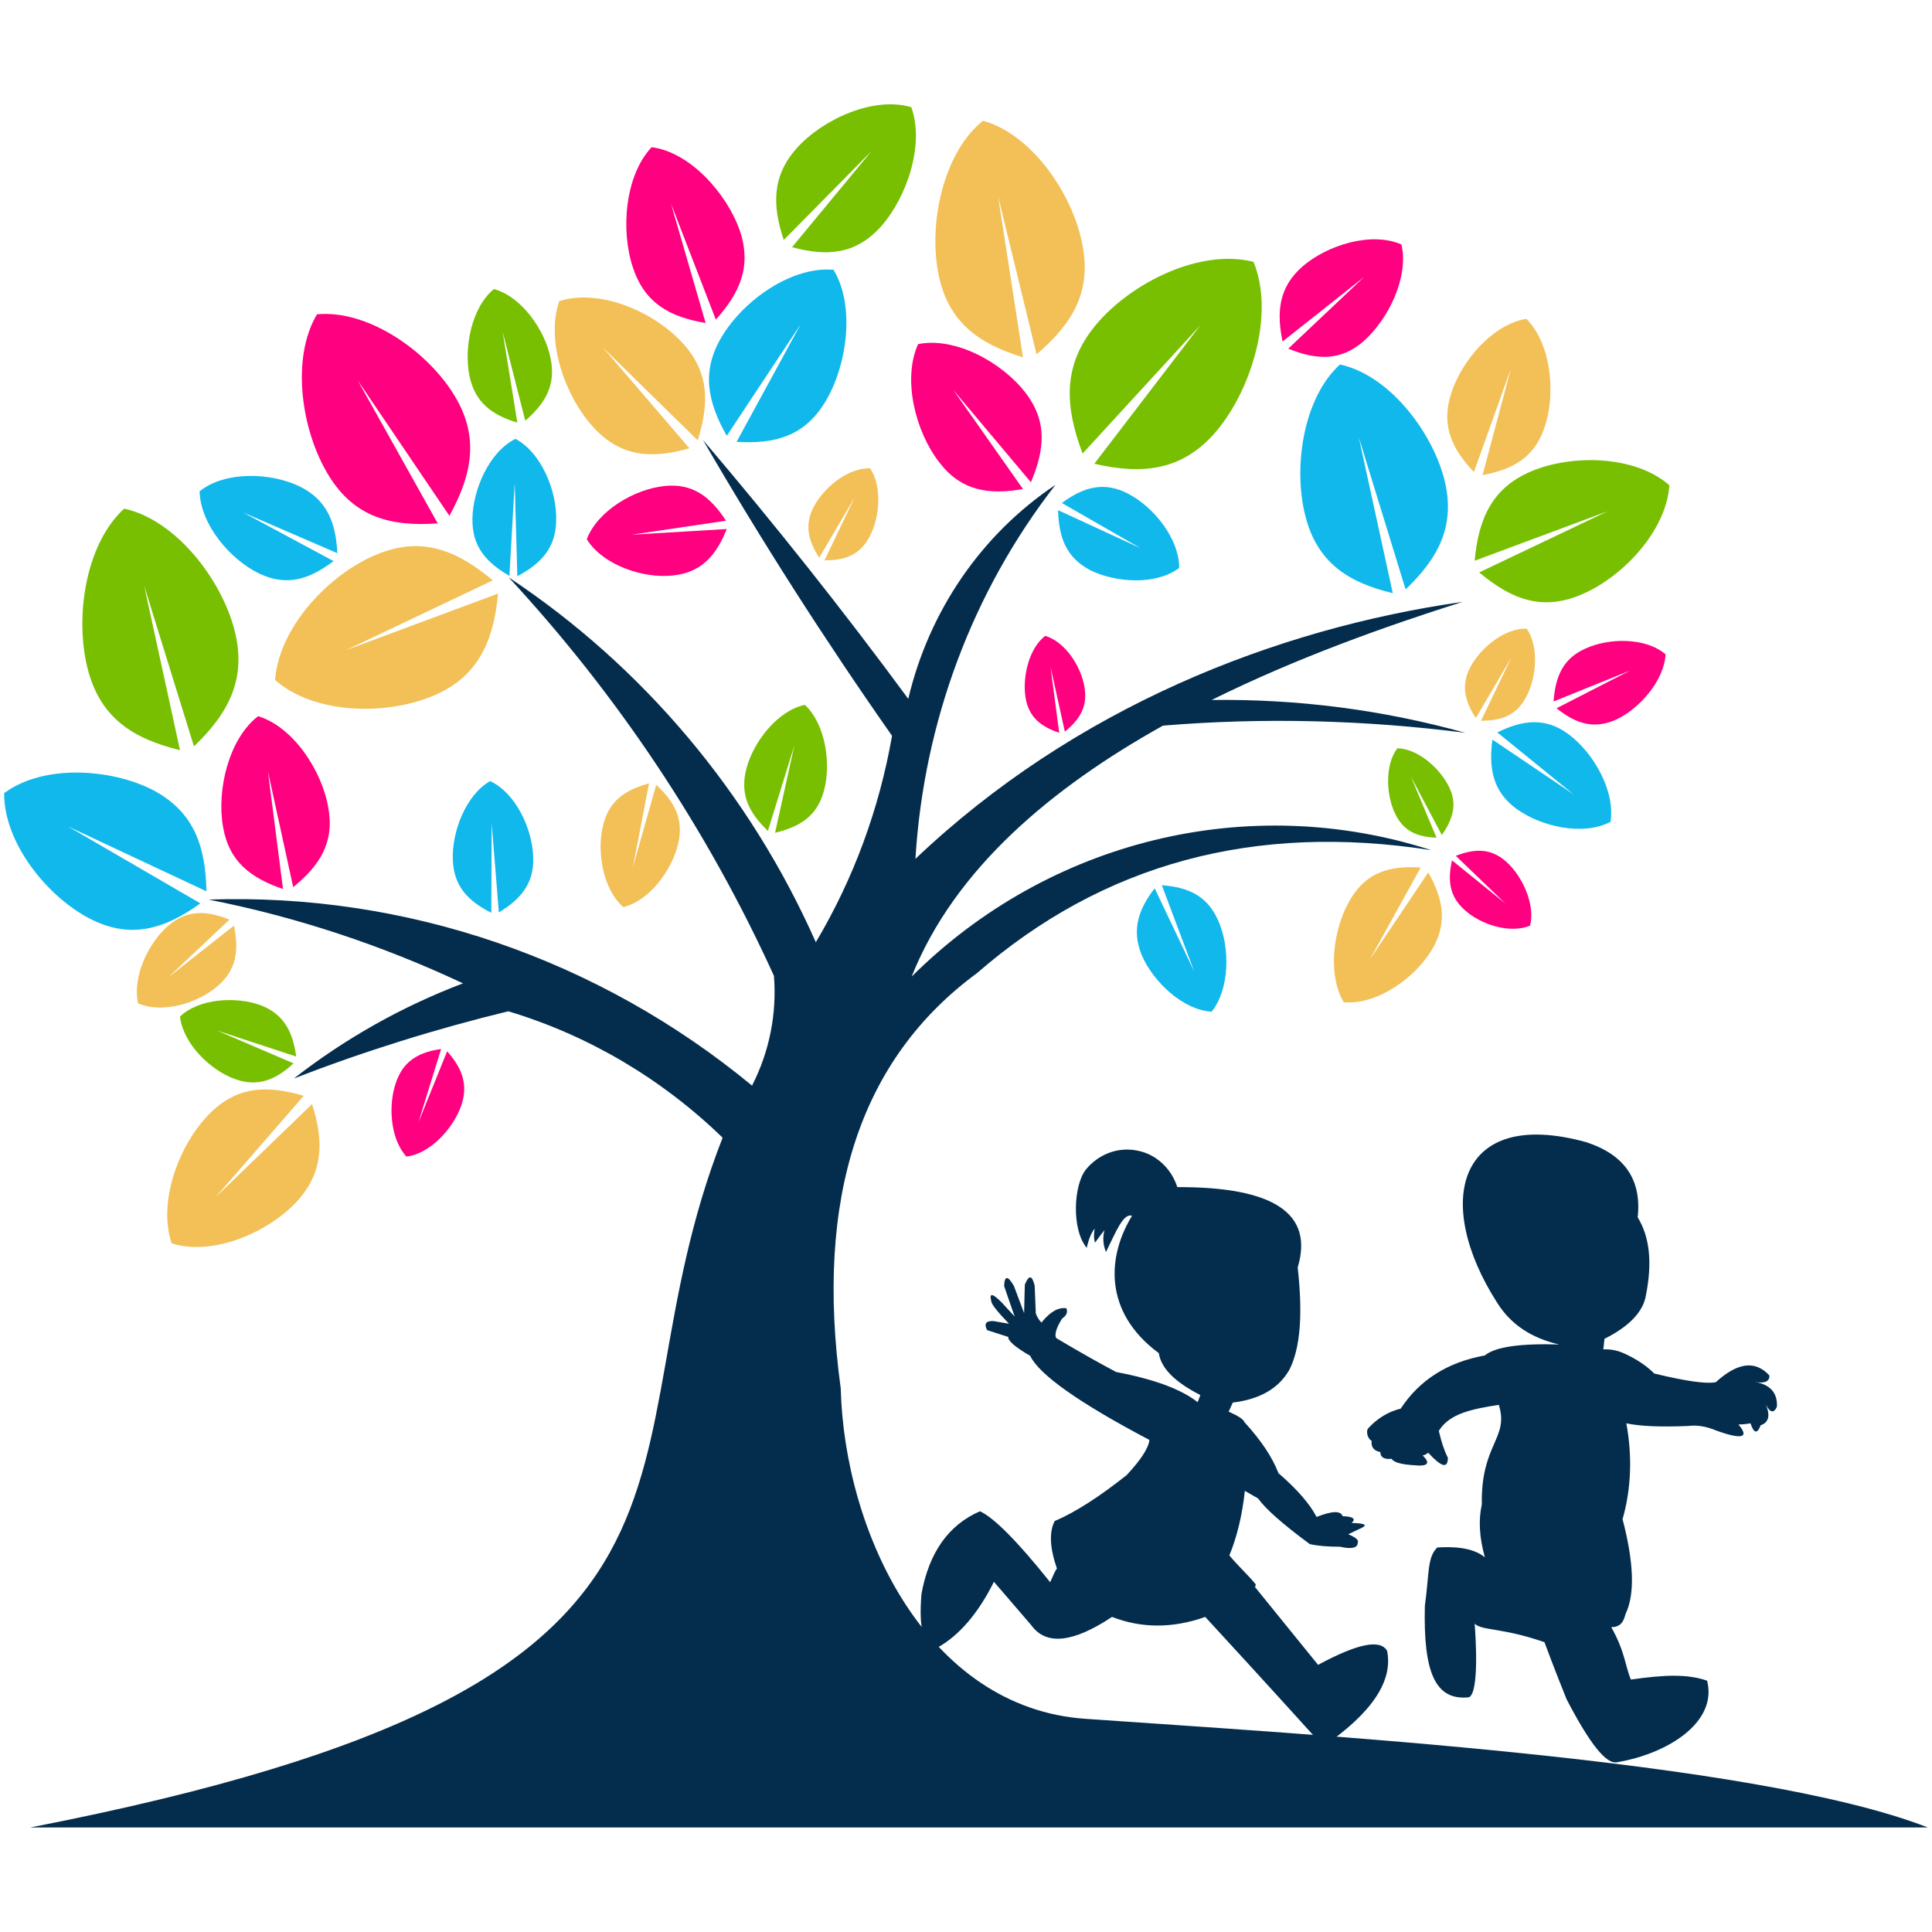 <?xml version="1.0" encoding="utf-8"?>
<!-- Generator: Adobe Illustrator 28.3.0, SVG Export Plug-In . SVG Version: 6.00 Build 0)  -->
<svg version="1.1" id="Livello_1" xmlns="http://www.w3.org/2000/svg" xmlns:xlink="http://www.w3.org/1999/xlink" x="0px" y="0px"
	 viewBox="0 0 512 512" style="enable-background:new 0 0 512 512;" xml:space="preserve">
<style type="text/css">
	.st0{fill-rule:evenodd;clip-rule:evenodd;fill:#042D4D;}
	.st1{fill-rule:evenodd;clip-rule:evenodd;fill:#78BF02;}
	.st2{fill-rule:evenodd;clip-rule:evenodd;fill:#11B8EC;}
	.st3{fill-rule:evenodd;clip-rule:evenodd;fill:#FF0080;}
	.st4{fill-rule:evenodd;clip-rule:evenodd;fill:#F2C057;}
</style>
<g>
	<g>
		<g>
			<path class="st0" d="M396.8,345.3c3.6,5.7,9,9.3,16.4,11c-10.3-0.3-16.9,0.6-19.7,2.9c-9.9,1.8-17.3,6.5-22.3,14.1
				c-3.3,0.8-6.2,2.6-8.6,5.2c-0.8,1,0.1,3.1,0.9,3.3c-0.2,1.7,0.6,2.7,2.3,3c0,1.4,1,2,3,1.8c0.5,0.9,2.5,1.5,5.9,1.7
				c3.7,0.4,4.5-0.5,2.3-2.6c0.4,0,0.9-0.3,1.5-0.7c3.5,3.8,5.2,4.3,5.2,1.3c-0.9-1.7-1.7-4.1-2.4-7.1c2.8-4.6,8.8-5.8,15.9-6.9
				c2.8,8.9-4.8,10.3-4.5,26.4c-0.9,4-0.7,8.6,0.8,14c-3.5-2.9-9.3-2.8-12.6-2.6c-2.7,2.6-2.1,6.8-3.3,15.5
				c-0.4,17.1,2.5,25.2,11.7,24.2c2.7-1.3,1.8-15.7,1.5-19.5c2,1.9,7.3,1,18.5,4.9c0,0,2.8,7.6,5.9,15.2
				c6.1,11.7,10.5,17.3,13.4,16.6c13.6-2.3,26.6-10.7,23.8-21.6c-5.2-1.8-11.1-1.6-20.2-0.3c-1.5-3.5-1.5-7.3-5.2-13.9
				c3.1,0.1,3.5-2.6,3.8-3.5c2.5-5.2,2.2-13.6-0.8-25.1c2.3-8.1,2.6-16.6,1-25.4c3.8,0.8,9.2,1,16.4,0.7c2.3-0.3,4.8,0.1,7.4,1.2
				c6.9,2.5,8.9,1.9,5.9-1.6c0.9,0,2-0.1,3.2-0.3c0.9,2.7,1.8,2.9,2.7,0.5c2.1-0.7,2.6-2.5,1.4-5.4c1.1,2.1,2.1,2.3,2.9,0.5
				c0.2-3.7-1.8-5.9-5.9-6.6c2.7,0.5,4-0.1,3.9-1.7c-3.8-4.1-8.5-3.4-14.2,1.8c-2.6,0.5-8-0.3-16.3-2.3c-2-2-4.5-3.7-7.7-5.2
				c-1.9-0.9-3.8-1.3-5.8-1.2c0,0,0.1-0.9,0.3-2.8c6.6-3.3,10.3-7.2,11-11.6c1.7-8.6,1-15.4-2.2-20.6c1.1-10-3.5-16.6-13.6-19.9
				C386.1,293.2,379.7,318.7,396.8,345.3z"/>
			<path class="st0" d="M300,322.2c-6.4,10.4-7.9,25.3,7.1,36.4c0.6,4,4.3,7.7,11,11.1c0,0-0.2,0.6-0.7,1.9
				c-4.3-3.4-11.5-6.1-21.6-8c-4.9-2.6-10.2-5.6-15.9-9c-0.5-0.9,0-2.7,1.6-5.2c1.2-0.8,1.5-1.7,1.1-2.7c-2.1-0.3-4.3,0.9-6.6,3.8
				c-0.6-0.6-1.1-1.4-1.5-2.4c0,0-0.1-2.5-0.3-7.4c-0.7-2.8-1.5-2.9-2.6-0.3c0,0-0.1,2.5-0.2,7.6c0,0-0.9-2.4-2.7-7.2
				c-1.6-2.8-2.5-2.8-2.6,0c0,0,0.9,2.7,2.8,8.1c0,0-1.2-1.3-3.5-3.8c-2.4-2.4-3.3-2.5-2.7-0.3c0,0.8,1.6,2.8,4.7,6
				c0,0-1.4-0.2-4.1-0.7c-2-0.1-2.6,0.7-1.7,2.4c0,0,1.9,0.6,5.6,1.8c-0.1,1,1.8,2.7,5.8,5c2.4,5,13,12.5,31.6,22.3
				c-0.2,2.1-2.2,5.2-6,9.3c-7.2,5.7-13.5,9.8-19.1,12.2c-1.5,2.9-1.3,7.1,0.6,12.6c-0.4,0.4-0.9,1.6-1.8,3.6
				c-8.7-10.9-14.9-17.1-18.6-18.8c-8.3,3.6-13.5,10.9-15.5,21.9c-0.8,9.6,0.6,14.3,4.3,14.2c5.7-3.2,10.7-9,14.9-17.4
				c0,0,3.3,3.8,9.9,11.5c3.9,5.4,11,4.7,21.4-2.2c7.7,3,16,3.1,24.7,0c4.6,5,15.1,16.4,31.3,34.3c12.9-8.9,18.5-17.3,16.9-25.3
				c-1.8-3.2-7.9-1.9-18.3,3.7c-4.8-5.9-10.4-12.8-16.7-20.6l0.2-0.7c-1.9-2.4-4.9-5.1-7-7.7c2-4.9,3.4-10.6,4.1-17.1
				c0,0,1.2,0.7,3.5,2c1.9,2.7,6.4,6.7,13.7,12.1c2.2,0.5,4.9,0.7,8,0.7c3.1,0.7,4.7,0.3,4.7-1c0.4-0.7-0.5-1.5-2.5-2.3
				c0.6-0.3,1.5-0.7,2.7-1.3c2.7-1.1,2.1-1.6-1.8-1.7c1.2-1.1,0.4-1.7-2.4-1.8c-0.5-1.5-2.8-1.4-6.9,0.2c-1.7-3.3-5-7.2-10.1-11.6
				c-1.6-4.2-4.6-8.7-9-13.5c-0.3-0.8-1.7-1.7-4.2-2.8c0,0,0.4-0.8,1.1-2.4c7.3-0.9,12.2-3.8,15-8.7c2.9-5.7,3.6-14.7,2.2-27.1
				c4.3-14.3-6.3-21.4-31.9-21.3c-1.6-5-5.7-8.8-10.7-9.7c-5.1-1-10.2,1-13.5,5c-3.3,4.1-3.9,15.9,0.2,20.8c0.5-2.3,1.2-4,2.1-5.1
				c-0.3,1.7-0.2,2.9,0.1,3.7c1.3-1.8,2.1-2.8,2.5-3.3c-0.5,1.9-0.4,3.9,0.4,5.8C295.7,326.5,297.7,321.4,300,322.2z"/>
			<path class="st0" d="M8,484.3c416.1,0,502.9,0,502.9,0c-46.4-18.1-165.3-24.7-223.3-28.8c-41.8-2.9-63.8-49.1-64.8-87.6
				c-6.9-50.5,5.1-87.2,36.1-110c33.5-29.1,73.6-39.9,120.4-32.6c-48.4-15.6-101.3-2.7-137.7,33.5c11.4-28.6,37.2-50.1,66.6-66.5
				c26.7-2.2,53.5-1.5,80.1,1.9c-21.9-6.1-44.5-9-67.2-8.7c22.6-11.2,46.3-19.6,66.5-26c-49.6,7.1-102.8,28-145,68.1
				c2.2-36.2,15.1-70.8,37.1-99.1c-19.6,13.1-33.5,33.4-39,56.7c-17.3-23.5-35.5-46.4-54.4-68.6c15.6,26.9,32.3,53,50.1,78.4
				c-3.4,19.4-10.2,37.9-20.2,54.7c-17.5-39.5-45.8-73.1-81.4-96.7c28.8,31.1,52.6,66.7,70.3,105.6c0.8,10.1-1.2,20.1-5.8,29.1
				c-40.7-33.6-91.8-51.1-144-49.3c23.3,4.6,45.9,12.1,67.4,22.2c-16.1,6.1-31.2,14.6-44.8,25.2c18.6-7.2,37.5-13.1,56.8-17.8
				c21.3,6.4,40.7,17.9,56.8,33.5C156.9,389.8,207.5,445.5,8,484.3z"/>
			<path class="st1" d="M332.2,69.4c-14-3.6-32.3,5.4-41.7,16.6c-8.9,10.6-8.4,21.5-3.6,34.2l31.2-34L290,122.9
				c13,3,23.6,1.8,32.5-8.8C331.8,102.9,337.8,83,332.2,69.4z"/>
			<path class="st1" d="M442.4,128.6c-9-7.9-25.6-8.3-36.6-3.7c-10.4,4.4-14,12.6-15,23.7l35.2-13.1l-34,16.2
				c8.5,7.1,16.6,10.3,27,5.9C430,153,441.6,140.7,442.4,128.6z"/>
			<path class="st2" d="M426.8,217.8c1.3-8.2-4.5-18.3-11.1-23.2c-6.2-4.6-12.2-3.8-18.9-0.5l20.2,16.4l-21.5-14.5
				c-1,7.6,0.1,13.7,6.3,18.3C408.4,219.1,419.5,221.6,426.8,217.8z"/>
			<path class="st3" d="M405.5,245.3c1.4-5.7-2.1-13.2-6.4-17c-4.1-3.6-8.3-3.4-13.3-1.5l13.2,12.7L384.8,228
				c-1.2,5.3-0.7,9.6,3.4,13.2C392.5,245.1,400.2,247.5,405.5,245.3z"/>
			<path class="st4" d="M356.1,265.6c8.6,0.8,18.7-6.2,23.3-13.8c4.3-7.1,3.1-13.5-0.9-20.6L363,254.3l13.5-24.4
				c-8-0.5-14.2,1.1-18.5,8.2C353.4,245.6,351.6,258,356.1,265.6z"/>
			<path class="st4" d="M404.6,166.6c-5.7-0.2-12.1,4.9-14.9,10.1c-2.6,4.9-1.5,9.1,1.4,13.6l9.4-16l-8,16.7c5.3,0,9.3-1.3,11.9-6.2
				C407.2,179.7,407.9,171.4,404.6,166.6z"/>
			<path class="st4" d="M148.2,79.8c-3.7,10.7,1.7,25.6,9.3,33.7c7.2,7.7,15.4,8.1,25.2,5.3L159.7,92l25.2,24.7
				c3.1-9.9,3.1-18.2-4.2-26C173.1,82.5,158.8,76.4,148.2,79.8z"/>
			<path class="st2" d="M220.9,71.5c-11-1-23.8,8-29.6,17.7c-5.5,9.1-3.8,17.3,1.3,26.3l19.6-29.6l-17,31.2
				c10.2,0.6,18-1.5,23.5-10.6C224.5,96.9,226.7,81.1,220.9,71.5z"/>
			<path class="st4" d="M72.9,180.2c10.3,9.1,29.3,9.5,41.9,4.2c11.9-5,16-14.4,17.2-27.1l-40.3,15l38.9-18.5
				c-9.7-8.1-19-11.8-30.9-6.8C87.1,152.2,73.9,166.3,72.9,180.2z"/>
			<path class="st4" d="M45.5,329.5c10.6,3.4,25.1-2.6,32.9-10.8c7.3-7.7,7.5-16.1,4.3-26.1l-25.6,24.7l23.4-26.9
				c-9.9-2.9-18-2.6-25.4,5.2C47.3,303.7,41.8,318.7,45.5,329.5z"/>
			<path class="st1" d="M47.7,269.4c0.8,7.1,7.9,14.1,14.4,16.5c6.2,2.3,10.9,0.3,15.7-4.1l-20.3-8.7l21,6.9
				c-0.9-6.5-3.2-11.2-9.4-13.6C62.5,264,52.7,264.6,47.7,269.4z"/>
			<path class="st2" d="M1.1,210.2c-0.1,13.1,11.3,27.3,22.6,33.2c10.8,5.6,19.8,2.9,29.4-4l-35.1-20.4l36.7,17.2
				c-0.2-12.1-3.4-21.1-14.1-26.8C29.3,203.6,11.4,202.5,1.1,210.2z"/>
			<path class="st3" d="M68.4,189.8c-7.8,6-11,19.6-9.3,29.3c1.6,9.3,7.4,13.6,15.9,16.5L71,204.4l6.7,30.7c7-5.7,11-11.8,9.3-21.1
				C85.3,204.2,77.7,192.6,68.4,189.8z"/>
			<path class="st4" d="M36.6,265.9c6.4,2.8,15.8,0,21.1-4.6c5.1-4.4,5.6-9.6,4.3-16L44.6,259l16.2-15.3c-6-2.4-11.1-2.7-16.2,1.6
				C39.3,249.9,35,258.9,36.6,265.9z"/>
			<path class="st2" d="M321.1,268.1c4.8-6,4.9-16.9,1.8-24c-2.9-6.7-8-9-15-9.5l8.6,22.9l-10.5-22.1c-4.3,5.6-6.2,11-3.4,17.8
				C305.7,260.3,313.6,267.7,321.1,268.1z"/>
			<path class="st2" d="M312.5,150.5c0-7.8-6.8-16.2-13.6-19.7c-6.4-3.3-11.8-1.7-17.5,2.5l20.9,12l-21.9-10.1
				c0.2,7.2,2.1,12.5,8.5,15.9C295.8,154.5,306.4,155.1,312.5,150.5z"/>
			<path class="st3" d="M243.3,91.2c9.8-2,22.2,4.8,28.4,12.8c5.9,7.6,5.2,15.1,1.5,23.8l-20.6-24.5l18.5,26.3
				c-9.1,1.6-16.4,0.5-22.2-7.1C242.6,114.4,239.1,100.5,243.3,91.2z"/>
			<path class="st4" d="M230.6,124.1c-5.7-0.2-12.1,4.9-14.9,10.1c-2.6,4.9-1.5,9.1,1.4,13.6l9.4-16l-8,16.7c5.3,0,9.3-1.3,11.9-6.2
				C233.2,137.2,233.8,128.9,230.6,124.1z"/>
			<path class="st2" d="M136.6,116.3c-6.9,3.4-11.3,13.4-11.4,21.2c-0.1,7.4,3.7,11.6,9.8,15.1l1.4-24.6l0.7,24.7
				c6.2-3.3,10.2-7.4,10.3-14.8C147.6,130,143.4,119.9,136.6,116.3z"/>
			<path class="st1" d="M370.3,198.3c-3.3,4.4-3,12.3-0.6,17.3c2.3,4.8,6,6.2,11,6.4l-6.8-16.2l8.2,15.5c2.9-4.2,4.2-8.1,1.9-12.8
				C381.5,203.5,375.7,198.4,370.3,198.3z"/>
			<path class="st2" d="M355.1,96.6c-9.8,8.9-12.5,27.5-9.1,40.4c3.2,12.2,11.4,17.4,23.1,20.2l-9-41.3l12.4,40.3
				c8.8-8.4,13.4-17.1,10.2-29.4C379.3,114,367.9,99.3,355.1,96.6z"/>
			<path class="st3" d="M107.7,306.5c-4.3-4.7-4.9-13.7-2.7-19.8c2-5.7,6.2-7.9,11.9-8.7l-6,19.4l7.6-18.8c3.9,4.4,5.7,8.8,3.7,14.5
				C120,299.2,113.9,305.8,107.7,306.5z"/>
			<path class="st2" d="M129.9,207c-6.4,3.6-10.2,13.4-9.9,20.9c0.3,7.1,4.1,10.9,10.2,14l0.1-23.7l1.9,23.6
				c5.8-3.5,9.4-7.7,9.1-14.7C141.1,219.6,136.6,210.1,129.9,207z"/>
			<path class="st4" d="M404.5,84.5c-8.9,1.4-17.3,11.2-20,20c-2.6,8.3,0.3,14.5,6.1,20.6l9.8-27.4l-7.5,28.2
				c8.2-1.5,14-4.8,16.6-13.2C412.3,103.9,411,91,404.5,84.5z"/>
			<path class="st3" d="M441.4,173.4c-5.3-4.5-15-4.4-21.3-1.5c-6,2.7-7.9,7.5-8.4,14l20.3-8.2l-19.5,10c5,4,9.8,5.7,15.8,3
				C434.5,187.8,441,180.4,441.4,173.4z"/>
			<path class="st4" d="M260.5,32C250,40.4,246,59.2,248.7,72.6c2.5,12.7,10.6,18.5,22.4,22.1L264.5,52l10.2,41.9
				c9.5-8.1,14.7-16.6,12.1-29.3C284.2,51.2,273.3,35.5,260.5,32z"/>
			<path class="st3" d="M155.5,142.9c2.9-7.6,12.7-13.3,20.6-14.1c7.5-0.8,12.2,2.9,16.3,9.2l-25,3.7l25.2-1.5
				c-2.8,7-6.7,11.5-14.2,12.3C170.5,153.4,159.8,149.8,155.5,142.9z"/>
			<path class="st1" d="M213.3,186.8c-7.2,1.5-13.6,9.7-15.5,16.9c-1.8,6.9,0.7,11.7,5.7,16.5l7-22.6l-5.1,23.1
				c6.6-1.6,11.2-4.4,13-11.3C220.3,202.2,218.7,191.8,213.3,186.8z"/>
			<path class="st4" d="M165.2,240.4c-5.4-4.7-7.1-14.6-5.4-21.6c1.6-6.6,5.9-9.5,12.2-11.2l-4.3,22.3l6.2-21.9
				c4.8,4.4,7.4,9,5.8,15.7C178,230.7,172.1,238.7,165.2,240.4z"/>
			<path class="st3" d="M84,83.3c-7,11.8-4.1,31,3.1,42.7c6.8,11.1,16.5,13.6,28.9,12.7l-21.2-37.9l24.3,35.9
				c6.1-11.1,8-21.1,1.2-32.1C113.1,92.9,97.4,82,84,83.3z"/>
			<path class="st3" d="M172.7,39c-7.1,7.5-8.3,22.2-4.9,32.1c3.2,9.4,9.8,12.9,19.2,14.5l-9.2-31.7l11.9,30.8
				c6.4-7.1,9.5-14.1,6.4-23.5C192.6,51.2,182.8,40.3,172.7,39z"/>
			<path class="st1" d="M32.9,134.8c-10.3,9.4-13.2,29-9.6,42.7c3.4,12.9,12.1,18.3,24.4,21.3l-9.5-43.6l13.2,42.6
				c9.3-8.9,14.1-18.1,10.7-31C58.5,153.2,46.4,137.7,32.9,134.8z"/>
			<path class="st1" d="M130.9,76.6c-5.9,4.8-8,15.4-6.5,23c1.5,7.1,6,10.4,12.7,12.4l-3.9-24.1l6,23.6c5.3-4.6,8.2-9.4,6.7-16.6
				C144.4,87.4,138.2,78.6,130.9,76.6z"/>
			<path class="st2" d="M52.9,130.2c6.7-5.4,18.8-5,26.5-1.3c7.3,3.6,9.6,9.6,10,17.7l-25-10.8l24,12.9c-6.4,4.8-12.3,6.8-19.7,3.3
				C61,148.3,53.1,139,52.9,130.2z"/>
			<path class="st1" d="M241.5,28.4c-9.9-2.9-23.2,3-30.3,10.8c-6.6,7.4-6.6,15.1-3.5,24.4L231,40l-21.1,25.5
				c9.2,2.5,16.8,2,23.5-5.4C240.3,52.4,245.1,38.3,241.5,28.4z"/>
			<path class="st3" d="M371.4,64.8c-7.9-3.5-19.6,0.1-26.2,5.8c-6.2,5.4-7,11.9-5.3,19.9l21.6-17.1l-20.1,19c7.4,3,13.8,3.4,20-2
				C368,84.5,373.4,73.4,371.4,64.8z"/>
			<path class="st3" d="M277,168.5c-4.4,3.4-6.1,11-5.2,16.5c0.9,5.2,4.2,7.6,8.9,9.2l-2.3-17.5l3.8,17.2c3.9-3.2,6.1-6.6,5.2-11.8
				C286.5,176.6,282.3,170.1,277,168.5z"/>
		</g>
	</g>
</g>
</svg>
